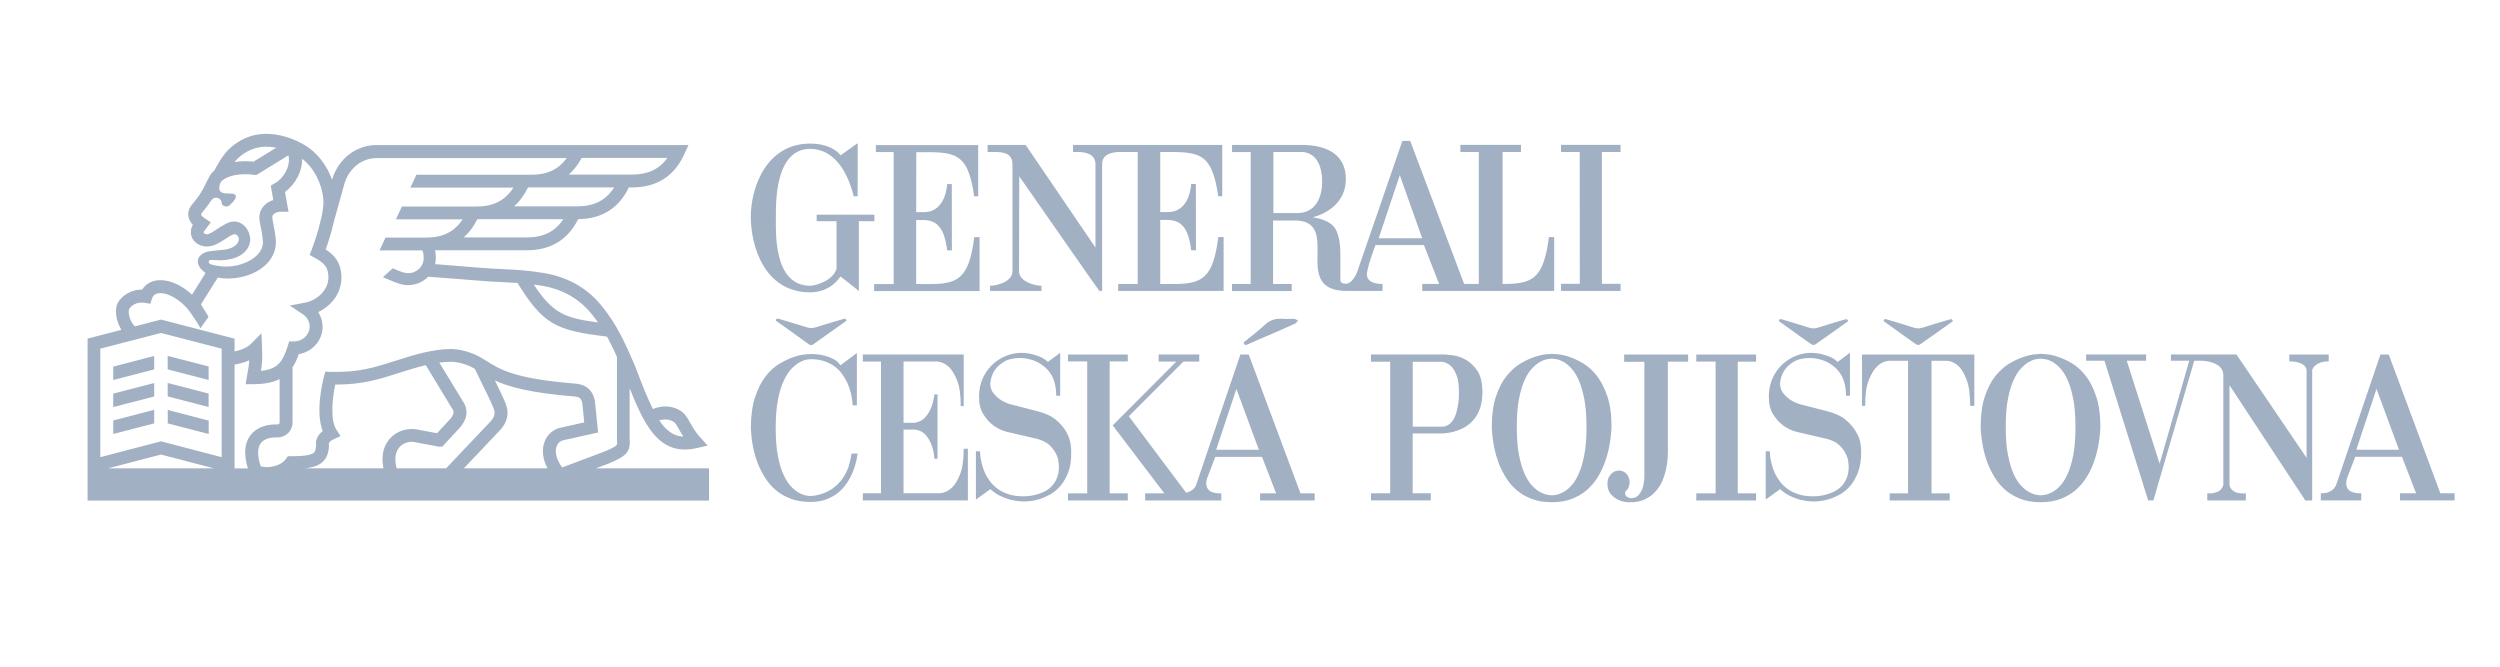 <svg width="60" height="16" viewBox="0 0 60 16" fill="none" xmlns="http://www.w3.org/2000/svg">
<g clip-path="url(#clip0_9323_292474)">
<path d="M14.618 11.121L14.622 11.119C15.07 10.934 15.134 10.817 15.111 10.52V9.316C15.453 10.18 15.774 10.788 16.436 10.788C16.526 10.788 16.622 10.778 16.726 10.753L16.984 10.694L16.807 10.499C16.695 10.374 16.638 10.278 16.576 10.165C16.549 10.12 16.522 10.072 16.49 10.02C16.336 9.768 15.968 9.684 15.67 9.818C15.534 9.549 15.399 9.199 15.234 8.768L15.199 8.687C15.172 8.622 15.143 8.557 15.114 8.493V8.482H15.109C15.007 8.255 14.899 8.026 14.77 7.812C14.653 7.618 14.532 7.449 14.405 7.299C14.062 6.895 13.605 6.643 13.049 6.552C12.666 6.489 12.393 6.474 12.05 6.458C11.979 6.454 11.904 6.452 11.825 6.447C11.668 6.439 11.348 6.412 11.035 6.387C10.825 6.37 10.61 6.352 10.442 6.339C10.454 6.291 10.46 6.243 10.46 6.191C10.46 6.122 10.454 6.062 10.442 6.006H12.649C13.218 6.006 13.63 5.754 13.876 5.26C14.443 5.254 14.851 4.998 15.093 4.498H15.172C15.761 4.498 16.182 4.229 16.424 3.7L16.524 3.481H9.04C8.548 3.481 8.13 3.802 7.973 4.298L7.969 4.314C7.842 3.96 7.609 3.658 7.311 3.481C6.896 3.236 6.424 3.152 6.049 3.258C5.924 3.294 5.801 3.35 5.701 3.417C5.613 3.475 5.493 3.565 5.405 3.677C5.309 3.8 5.218 3.948 5.149 4.087C5.107 4.123 5.072 4.16 5.049 4.194L4.959 4.362L4.955 4.371C4.849 4.612 4.718 4.781 4.616 4.9C4.516 5.016 4.509 5.129 4.524 5.202C4.539 5.281 4.582 5.348 4.628 5.396L4.626 5.4C4.597 5.452 4.58 5.51 4.58 5.571C4.58 5.768 4.751 5.916 4.963 5.916C5.118 5.916 5.243 5.843 5.376 5.756C5.43 5.72 5.574 5.625 5.62 5.62C5.678 5.62 5.732 5.675 5.732 5.733C5.732 5.895 5.524 5.981 5.374 5.993L5.07 6.025C4.851 6.045 4.749 6.162 4.749 6.264C4.749 6.368 4.799 6.427 4.832 6.462L4.855 6.485L4.932 6.554L4.609 7.072C4.38 6.86 4.112 6.731 3.872 6.724C3.718 6.72 3.585 6.766 3.487 6.858C3.458 6.885 3.433 6.916 3.412 6.949H3.405C3.151 6.949 2.945 7.085 2.845 7.239C2.737 7.406 2.776 7.695 2.914 7.916L2.102 8.126V12.015H17.017V11.24H14.301L14.618 11.121ZM16.226 10.184C16.255 10.232 16.282 10.278 16.305 10.32C16.334 10.374 16.365 10.424 16.399 10.48C16.165 10.465 15.986 10.336 15.824 10.09C15.976 10.038 16.159 10.076 16.226 10.184ZM12.997 6.856C13.479 6.935 13.872 7.151 14.168 7.499C14.232 7.574 14.293 7.653 14.353 7.739C13.545 7.633 13.262 7.514 12.81 6.829C12.868 6.837 12.931 6.845 12.997 6.856ZM12.647 5.698H11.129C11.26 5.583 11.368 5.437 11.456 5.26H13.52C13.324 5.558 13.043 5.698 12.647 5.698ZM13.855 4.952H12.337C12.47 4.835 12.583 4.683 12.672 4.498H14.739C14.545 4.806 14.26 4.952 13.855 4.952ZM13.96 3.79H16.018C15.824 4.06 15.551 4.19 15.17 4.19H13.651C13.772 4.083 13.874 3.95 13.96 3.79ZM5.647 3.869C5.695 3.806 5.774 3.738 5.87 3.675C5.942 3.627 6.04 3.583 6.134 3.556C6.284 3.513 6.455 3.51 6.632 3.544L6.086 3.879C6.017 3.873 5.951 3.869 5.886 3.869C5.795 3.869 5.709 3.877 5.63 3.89C5.634 3.883 5.64 3.875 5.647 3.869ZM5.049 6.239L5.316 6.247C5.64 6.235 5.97 6.102 6.007 5.766C6.007 5.537 5.845 5.316 5.615 5.316C5.493 5.316 5.355 5.402 5.201 5.504C5.101 5.571 5.02 5.623 4.961 5.623C4.92 5.623 4.886 5.596 4.886 5.573C4.886 5.568 4.886 5.564 4.889 5.562L5.059 5.335L4.911 5.237C4.88 5.216 4.832 5.179 4.826 5.15C4.824 5.135 4.843 5.112 4.849 5.104C4.909 5.033 4.98 4.948 5.049 4.839C5.093 4.779 5.118 4.746 5.191 4.746C5.261 4.746 5.32 4.802 5.32 4.873C5.32 4.919 5.372 4.956 5.434 4.956C5.499 4.956 5.526 4.91 5.565 4.873C5.565 4.873 5.718 4.733 5.636 4.669C5.545 4.594 5.178 4.746 5.28 4.41L5.305 4.362C5.345 4.31 5.52 4.181 5.882 4.181C5.951 4.181 6.024 4.185 6.097 4.196L6.151 4.202L6.919 3.729C6.926 3.746 6.928 3.756 6.928 3.756V3.76C6.967 3.994 6.821 4.271 6.586 4.404L6.499 4.456L6.559 4.802C6.361 4.862 6.224 5.021 6.224 5.212C6.224 5.277 6.238 5.356 6.259 5.454C6.28 5.562 6.305 5.687 6.311 5.812C6.311 6.172 5.813 6.412 5.39 6.397H5.38C5.363 6.397 5.095 6.377 5.028 6.325C5.016 6.314 5.005 6.293 5.009 6.279C5.013 6.256 5.03 6.237 5.049 6.239ZM3.103 7.41C3.164 7.318 3.303 7.237 3.476 7.268L3.608 7.291L3.649 7.164C3.66 7.131 3.674 7.106 3.695 7.085C3.732 7.049 3.787 7.033 3.857 7.035C4.043 7.041 4.276 7.17 4.466 7.372C4.534 7.445 4.595 7.533 4.651 7.618C4.661 7.637 4.674 7.656 4.684 7.672C4.699 7.697 4.714 7.716 4.716 7.72C4.722 7.733 4.816 7.872 4.809 7.88C4.874 7.791 4.939 7.701 5.001 7.612C5.003 7.61 5.001 7.601 4.995 7.589C4.98 7.558 4.947 7.506 4.926 7.472C4.922 7.464 4.916 7.458 4.911 7.449L4.909 7.447C4.907 7.443 4.899 7.431 4.889 7.412C4.868 7.378 4.836 7.331 4.824 7.303L5.228 6.66C5.328 6.681 5.413 6.685 5.455 6.685H5.465C6.034 6.685 6.622 6.358 6.622 5.81V5.795C6.613 5.648 6.586 5.504 6.563 5.389C6.549 5.314 6.534 5.243 6.534 5.208C6.534 5.148 6.619 5.081 6.74 5.081H6.924L6.84 4.606C7.098 4.417 7.257 4.106 7.251 3.81C7.53 4.025 7.725 4.394 7.761 4.787C7.771 4.902 7.748 5.062 7.711 5.231L7.69 5.302H7.694C7.63 5.577 7.532 5.858 7.48 5.993L7.432 6.118L7.546 6.183C7.755 6.3 7.882 6.387 7.882 6.658C7.882 6.97 7.6 7.21 7.328 7.262L6.955 7.333L7.269 7.543C7.371 7.61 7.432 7.72 7.432 7.837C7.432 8.033 7.265 8.193 7.059 8.193H6.94L6.907 8.301C6.79 8.678 6.665 8.862 6.263 8.901C6.282 8.787 6.294 8.676 6.294 8.52C6.294 8.485 6.29 8.38 6.29 8.349L6.274 7.999L6.026 8.249C5.942 8.335 5.795 8.401 5.63 8.435V8.128L3.866 7.67L3.237 7.833C3.095 7.695 3.068 7.464 3.103 7.41ZM2.595 11.24L3.864 10.909L5.132 11.24H2.595ZM5.32 10.972L3.864 10.592L2.408 10.972V8.368L3.864 7.991L5.32 8.368V10.972ZM5.997 10.465C5.865 10.655 5.849 10.915 5.949 11.242H5.63V8.749C5.745 8.732 5.867 8.699 5.982 8.647C5.976 8.755 5.961 8.843 5.94 8.957C5.936 8.984 5.932 9.011 5.926 9.041L5.895 9.22H6.078C6.353 9.22 6.555 9.178 6.711 9.097V10.138C6.711 10.165 6.69 10.186 6.665 10.186H6.619C6.347 10.184 6.122 10.286 5.997 10.465ZM9.202 11.24H7.311C7.515 11.219 7.661 11.174 7.763 11.067C7.886 10.938 7.898 10.763 7.894 10.636C7.898 10.626 7.919 10.582 8.011 10.54L8.173 10.465L8.075 10.315C7.913 10.068 7.984 9.524 8.046 9.23H8.061C8.702 9.23 9.117 9.097 9.554 8.957C9.669 8.92 9.788 8.882 9.91 8.847L9.915 8.845C9.917 8.845 10.046 8.803 10.219 8.764L10.835 9.78L10.841 9.788C10.902 9.876 10.91 9.934 10.8 10.063L10.489 10.397L9.983 10.303H9.979C9.75 10.268 9.504 10.357 9.352 10.532C9.24 10.659 9.131 10.884 9.202 11.24ZM9.519 11.24C9.463 11.021 9.486 10.847 9.585 10.734C9.681 10.626 9.827 10.592 9.931 10.607L10.519 10.717L10.533 10.72H10.614L11.029 10.272L11.033 10.268C11.104 10.184 11.319 9.934 11.1 9.616L10.544 8.703C10.635 8.691 10.727 8.682 10.812 8.682H10.816C10.819 8.682 11.098 8.678 11.396 8.851C11.435 8.937 11.491 9.051 11.554 9.178C11.671 9.413 11.816 9.707 11.856 9.826C11.868 9.863 11.908 9.976 11.768 10.12L10.706 11.24H9.519ZM13.141 11.24H11.133L11.993 10.332C12.168 10.153 12.223 9.936 12.15 9.726C12.108 9.603 11.993 9.37 11.877 9.13C12.218 9.289 12.737 9.43 13.791 9.516C13.918 9.526 13.951 9.57 13.976 9.684L14.022 10.138L13.47 10.261C13.285 10.299 13.141 10.419 13.072 10.595C12.997 10.788 13.022 11.017 13.141 11.24ZM13.36 10.707C13.391 10.63 13.449 10.58 13.53 10.563L14.355 10.38L14.28 9.645L14.278 9.628C14.258 9.53 14.197 9.239 13.814 9.207C12.339 9.089 11.998 8.87 11.639 8.639C11.639 8.637 11.639 8.637 11.637 8.637L11.635 8.639L11.612 8.624C11.229 8.376 10.85 8.374 10.812 8.376C10.394 8.376 9.867 8.543 9.823 8.555C9.696 8.593 9.577 8.63 9.461 8.668C8.998 8.816 8.6 8.945 7.93 8.924L7.807 8.92L7.775 9.039C7.75 9.13 7.563 9.87 7.744 10.345C7.582 10.472 7.582 10.62 7.584 10.64C7.59 10.803 7.553 10.842 7.54 10.857C7.463 10.938 7.207 10.949 6.99 10.949H6.988H6.909L6.863 11.013C6.73 11.197 6.442 11.24 6.257 11.192C6.176 10.947 6.174 10.757 6.253 10.645C6.344 10.511 6.54 10.497 6.622 10.497H6.667C6.863 10.497 7.021 10.336 7.021 10.14V8.816C7.082 8.724 7.13 8.618 7.171 8.499C7.494 8.447 7.742 8.172 7.742 7.843C7.742 7.716 7.705 7.595 7.638 7.489C7.938 7.345 8.194 7.051 8.194 6.666C8.194 6.281 8 6.104 7.817 5.989C7.869 5.841 7.955 5.581 8.013 5.318L8.271 4.392C8.388 4.029 8.69 3.794 9.042 3.794H13.601C13.408 4.065 13.135 4.194 12.754 4.194H9.994L9.85 4.502H12.322C12.129 4.81 11.843 4.956 11.439 4.956H9.646L9.502 5.264H11.102C10.908 5.562 10.627 5.702 10.229 5.702H9.252L9.109 6.01H10.133C10.142 6.022 10.169 6.068 10.169 6.195C10.169 6.393 10.002 6.556 9.798 6.556C9.727 6.556 9.667 6.539 9.563 6.497C9.517 6.479 9.471 6.46 9.427 6.439L9.19 6.652C9.233 6.67 9.279 6.689 9.323 6.708C9.527 6.797 9.644 6.843 9.798 6.843C9.985 6.843 10.156 6.764 10.277 6.641C10.452 6.652 10.735 6.677 11.01 6.697C11.337 6.724 11.648 6.749 11.808 6.758C11.887 6.762 11.962 6.766 12.035 6.77C12.17 6.777 12.295 6.783 12.42 6.791C13.043 7.801 13.362 7.933 14.568 8.078C14.653 8.235 14.732 8.397 14.807 8.564V10.53V10.54C14.814 10.63 14.814 10.661 14.801 10.678C14.759 10.732 14.574 10.809 14.509 10.836L13.493 11.219C13.356 11.036 13.308 10.845 13.36 10.707ZM18.869 7.872C18.79 7.814 18.709 7.758 18.621 7.697C18.627 7.626 18.673 7.645 18.715 7.658C18.927 7.722 19.142 7.785 19.354 7.853C19.431 7.878 19.502 7.88 19.581 7.855C19.79 7.787 20.002 7.726 20.213 7.664C20.25 7.653 20.3 7.626 20.315 7.699C20.046 7.891 19.777 8.082 19.506 8.272C19.488 8.287 19.44 8.282 19.419 8.268C19.236 8.139 19.052 8.005 18.869 7.872ZM21.446 3.65H21.021V3.481H23.477V4.712H23.381C23.224 3.606 22.893 3.652 21.991 3.652L21.989 5.091H22.162C22.708 5.102 22.731 4.425 22.731 4.417C22.731 4.417 22.841 4.421 22.843 4.417L22.845 6.008H22.731C22.666 5.471 22.489 5.289 22.177 5.281H21.989V6.818H22.312C23.008 6.818 23.256 6.67 23.383 5.691H23.51V6.985H20.979V6.818H21.448V3.65H21.446ZM20.985 5.308H20.613V6.983C20.61 6.981 20.171 6.631 20.171 6.635C20.04 6.837 19.792 7.016 19.444 7.016C18.332 7.016 18.023 5.883 18.019 5.216C18.017 4.489 18.398 3.446 19.444 3.446C19.983 3.446 20.181 3.727 20.171 3.729C20.173 3.733 20.587 3.429 20.585 3.438C20.587 3.436 20.583 4.489 20.583 4.71H20.488C20.36 4.173 20.044 3.573 19.444 3.573C18.59 3.573 18.621 4.898 18.621 5.216C18.621 5.562 18.559 6.858 19.444 6.858C19.571 6.858 19.996 6.737 20.077 6.447V5.308H19.6V5.152H20.985V5.308ZM33.185 6.814C33.137 6.814 32.825 6.822 32.806 6.606C32.793 6.447 33.012 5.881 33.012 5.881H34.174C34.174 5.879 34.537 6.814 34.539 6.814H34.133V6.983H37.301V5.689H37.174C37.047 6.668 36.799 6.814 36.103 6.814H36.062V3.648H36.503V3.477H35.049V3.648H35.491V6.814H35.139L33.845 3.383H33.656C33.66 3.381 32.581 6.495 32.579 6.506C32.581 6.497 32.498 6.772 32.321 6.808C32.156 6.816 32.169 6.731 32.169 6.699V6.1C32.169 5.941 32.156 5.585 31.994 5.421C31.81 5.235 31.498 5.223 31.504 5.214C31.504 5.214 32.3 5.05 32.3 4.296C32.3 3.767 31.931 3.502 31.317 3.479H29.569V3.65H30.017V6.816H29.569V6.985H31.002V6.816H30.554V5.293H31.15C32.183 5.379 30.973 6.985 32.327 6.983H33.181V6.814H33.185ZM33.595 4.204L34.133 5.718H33.089L33.595 4.204ZM31.129 5.114H30.561V3.648H31.287C31.714 3.713 31.731 4.206 31.731 4.362C31.731 4.742 31.573 5.114 31.129 5.114ZM23.856 3.648H23.703V3.479H24.616L26.291 5.941V3.921C26.274 3.656 25.974 3.648 25.847 3.648H25.753V3.479H29.334V4.71H29.238C29.079 3.604 28.748 3.648 27.846 3.648V5.089H28.019C28.565 5.1 28.588 4.423 28.588 4.414C28.588 4.414 28.698 4.419 28.701 4.414L28.703 6.006H28.588C28.526 5.468 28.346 5.287 28.034 5.279H27.846V6.816H28.169C28.865 6.816 29.113 6.668 29.24 5.689H29.367V6.983H26.836V6.816H27.305V3.648H26.895C26.767 3.648 26.468 3.658 26.451 3.921V6.983H26.388C26.376 6.985 25.124 5.179 24.462 4.231L24.457 6.51C24.457 6.762 24.839 6.858 24.995 6.858V6.983H23.762V6.858H23.764C23.922 6.858 24.299 6.762 24.299 6.51V3.921C24.287 3.656 24.035 3.648 23.856 3.648ZM38.894 6.983H37.465V6.812H37.915L37.913 3.648H37.465V3.477H38.894V3.648H38.446V6.812H38.894V6.983ZM42.935 7.88C42.856 7.824 42.779 7.768 42.694 7.708C42.7 7.639 42.746 7.658 42.785 7.67C42.993 7.733 43.204 7.795 43.412 7.862C43.489 7.887 43.558 7.889 43.635 7.862C43.839 7.795 44.047 7.735 44.254 7.674C44.291 7.664 44.339 7.637 44.354 7.71C44.091 7.897 43.829 8.087 43.562 8.27C43.543 8.282 43.495 8.28 43.477 8.266C43.295 8.141 43.116 8.01 42.935 7.88ZM45.449 7.88C45.37 7.824 45.293 7.768 45.208 7.708C45.214 7.639 45.26 7.658 45.299 7.67C45.508 7.733 45.718 7.795 45.926 7.862C46.003 7.887 46.072 7.889 46.149 7.862C46.353 7.795 46.562 7.735 46.768 7.674C46.805 7.664 46.853 7.637 46.868 7.71C46.605 7.897 46.343 8.087 46.076 8.27C46.057 8.282 46.01 8.28 45.991 8.266C45.807 8.141 45.628 8.01 45.449 7.88ZM20.438 10.884H20.583C20.554 11.101 20.494 11.294 20.404 11.465C20.365 11.538 20.317 11.609 20.262 11.678C20.208 11.746 20.142 11.807 20.065 11.863C19.988 11.917 19.898 11.963 19.798 11.996C19.696 12.03 19.581 12.046 19.45 12.046C19.271 12.046 19.113 12.021 18.977 11.969C18.842 11.917 18.725 11.851 18.625 11.767C18.525 11.684 18.442 11.588 18.373 11.482C18.305 11.376 18.248 11.267 18.201 11.157C18.094 10.896 18.034 10.603 18.021 10.272C18.021 9.982 18.055 9.736 18.121 9.534C18.188 9.332 18.271 9.166 18.373 9.034C18.475 8.903 18.586 8.801 18.707 8.73C18.827 8.659 18.94 8.605 19.044 8.57C19.148 8.534 19.24 8.514 19.315 8.507C19.39 8.501 19.433 8.497 19.448 8.497H19.483C19.513 8.497 19.558 8.499 19.617 8.505C19.675 8.509 19.738 8.522 19.806 8.541C19.875 8.559 19.942 8.587 20.008 8.62C20.075 8.655 20.129 8.703 20.169 8.768L20.565 8.472V9.728H20.465C20.452 9.522 20.406 9.336 20.329 9.174C20.296 9.103 20.254 9.036 20.206 8.97C20.158 8.903 20.098 8.845 20.029 8.793C19.958 8.741 19.877 8.699 19.781 8.668C19.686 8.637 19.577 8.62 19.454 8.62H19.45C19.438 8.62 19.407 8.624 19.361 8.63C19.315 8.637 19.261 8.657 19.198 8.691C19.136 8.724 19.071 8.774 19.002 8.843C18.934 8.912 18.871 9.007 18.813 9.13C18.755 9.253 18.707 9.407 18.671 9.593C18.634 9.778 18.617 10.005 18.617 10.276C18.617 10.536 18.634 10.757 18.669 10.94C18.704 11.124 18.748 11.276 18.805 11.394C18.859 11.515 18.921 11.609 18.988 11.678C19.054 11.746 19.119 11.796 19.179 11.83C19.242 11.863 19.296 11.884 19.344 11.892C19.392 11.9 19.425 11.905 19.442 11.905H19.456C19.613 11.894 19.759 11.853 19.892 11.78C19.948 11.751 20.006 11.709 20.065 11.659C20.123 11.609 20.177 11.549 20.227 11.476C20.277 11.405 20.321 11.319 20.36 11.223C20.387 11.124 20.419 11.011 20.438 10.884ZM23.129 10.77H23.229V12.009H20.708V11.838H21.144V8.678H20.708V8.507H23.129V9.747H23.058C23.058 9.48 23.029 9.274 22.97 9.128C22.912 8.982 22.847 8.878 22.779 8.812C22.695 8.732 22.602 8.687 22.5 8.676H21.685V10.147H21.95C22.06 10.13 22.145 10.086 22.208 10.013C22.27 9.943 22.316 9.863 22.35 9.78C22.387 9.684 22.412 9.578 22.425 9.466H22.5V11.011H22.425C22.418 10.89 22.395 10.782 22.36 10.686C22.331 10.603 22.285 10.524 22.225 10.449C22.164 10.374 22.079 10.328 21.971 10.311H21.685V11.836H22.57C22.675 11.825 22.766 11.782 22.849 11.7C22.92 11.634 22.983 11.528 23.041 11.384C23.099 11.242 23.129 11.036 23.129 10.77ZM25.639 11.332C25.589 11.463 25.526 11.573 25.451 11.661C25.376 11.748 25.293 11.819 25.201 11.869C25.11 11.919 25.022 11.957 24.937 11.982C24.851 12.007 24.776 12.021 24.712 12.028C24.647 12.032 24.601 12.036 24.574 12.036H24.553C24.464 12.032 24.374 12.021 24.283 12.001C24.206 11.984 24.12 11.955 24.029 11.913C23.935 11.871 23.849 11.813 23.768 11.74L23.422 11.99V10.83H23.518C23.529 11.03 23.572 11.209 23.647 11.369C23.681 11.436 23.722 11.503 23.772 11.567C23.822 11.632 23.883 11.69 23.956 11.74C24.026 11.79 24.112 11.832 24.21 11.863C24.308 11.894 24.422 11.911 24.551 11.911H24.566C24.587 11.911 24.62 11.909 24.668 11.907C24.716 11.903 24.772 11.894 24.835 11.88C24.897 11.865 24.964 11.842 25.032 11.813C25.101 11.784 25.164 11.742 25.22 11.69C25.276 11.638 25.324 11.571 25.359 11.49C25.397 11.409 25.414 11.311 25.414 11.199V11.188C25.414 11.167 25.409 11.13 25.403 11.074C25.397 11.017 25.376 10.953 25.341 10.884C25.305 10.813 25.253 10.747 25.187 10.682C25.118 10.617 25.02 10.567 24.895 10.534L24.16 10.363C24.037 10.33 23.926 10.276 23.831 10.203C23.747 10.14 23.67 10.053 23.602 9.945C23.531 9.836 23.497 9.695 23.497 9.522C23.497 9.349 23.529 9.197 23.593 9.064C23.656 8.932 23.737 8.822 23.835 8.734C23.933 8.647 24.043 8.58 24.162 8.534C24.283 8.489 24.397 8.468 24.508 8.468C24.587 8.468 24.666 8.476 24.743 8.493C24.81 8.509 24.88 8.532 24.953 8.559C25.026 8.589 25.091 8.63 25.149 8.687L25.445 8.466V9.497H25.349C25.349 9.384 25.337 9.284 25.314 9.197C25.291 9.109 25.259 9.036 25.218 8.974C25.178 8.912 25.132 8.859 25.082 8.816C25.032 8.772 24.98 8.737 24.928 8.705C24.805 8.639 24.666 8.601 24.508 8.591C24.328 8.591 24.187 8.622 24.087 8.687C23.987 8.749 23.914 8.82 23.866 8.897C23.81 8.986 23.776 9.089 23.766 9.201C23.766 9.295 23.791 9.372 23.841 9.434C23.891 9.497 23.945 9.547 24.001 9.586C24.068 9.632 24.145 9.67 24.23 9.697L24.895 9.868C25.089 9.918 25.241 9.988 25.349 10.082C25.459 10.176 25.541 10.272 25.595 10.372C25.649 10.472 25.68 10.563 25.693 10.649C25.705 10.734 25.709 10.792 25.709 10.826V10.851C25.713 11.04 25.689 11.201 25.639 11.332ZM35.187 8.639C35.083 8.578 34.978 8.543 34.874 8.528C34.77 8.516 34.695 8.507 34.649 8.507H32.904V8.682H33.364V11.838H32.904V12.009H34.339V11.838H33.904V10.403H34.61C34.622 10.403 34.656 10.401 34.71 10.395C34.764 10.39 34.826 10.378 34.897 10.359C34.968 10.34 35.045 10.311 35.124 10.27C35.203 10.228 35.278 10.17 35.347 10.097C35.416 10.024 35.472 9.93 35.514 9.818C35.557 9.705 35.578 9.568 35.578 9.407C35.578 9.195 35.539 9.028 35.462 8.907C35.383 8.789 35.291 8.699 35.187 8.639ZM35.014 9.434C35.014 9.457 35.014 9.493 35.012 9.543C35.01 9.591 35.003 9.645 34.995 9.705C34.985 9.765 34.972 9.826 34.956 9.89C34.939 9.953 34.916 10.011 34.885 10.063C34.855 10.115 34.816 10.157 34.77 10.19C34.724 10.224 34.668 10.24 34.605 10.24H33.906V8.684H34.605C34.683 8.691 34.751 8.722 34.81 8.774C34.864 8.82 34.91 8.893 34.951 8.989C34.993 9.084 35.014 9.226 35.014 9.409V9.434ZM38.578 9.516C38.511 9.318 38.428 9.153 38.328 9.024C38.228 8.895 38.119 8.795 38.001 8.724C37.882 8.653 37.772 8.601 37.665 8.566C37.561 8.53 37.469 8.509 37.392 8.503C37.315 8.497 37.272 8.493 37.257 8.493H37.247C37.234 8.493 37.188 8.497 37.109 8.503C37.03 8.509 36.938 8.53 36.832 8.566C36.726 8.601 36.611 8.653 36.493 8.724C36.372 8.795 36.261 8.895 36.157 9.024C36.053 9.153 35.97 9.318 35.903 9.516C35.837 9.713 35.803 9.957 35.803 10.242C35.816 10.58 35.876 10.88 35.982 11.149C36.028 11.261 36.087 11.373 36.155 11.482C36.224 11.59 36.309 11.686 36.409 11.771C36.511 11.857 36.63 11.925 36.768 11.976C36.905 12.028 37.063 12.053 37.242 12.053C37.422 12.053 37.58 12.028 37.717 11.976C37.855 11.923 37.971 11.855 38.072 11.771C38.172 11.686 38.257 11.59 38.326 11.482C38.396 11.373 38.453 11.263 38.496 11.149C38.603 10.882 38.663 10.58 38.676 10.242C38.678 9.957 38.644 9.716 38.578 9.516ZM38.024 10.915C37.988 11.099 37.944 11.251 37.888 11.373C37.834 11.494 37.774 11.59 37.709 11.659C37.645 11.728 37.58 11.778 37.52 11.811C37.457 11.844 37.403 11.865 37.357 11.873C37.311 11.882 37.278 11.886 37.257 11.886H37.228C37.211 11.886 37.178 11.882 37.13 11.873C37.082 11.865 37.026 11.844 36.965 11.811C36.903 11.778 36.84 11.728 36.774 11.659C36.707 11.59 36.647 11.496 36.591 11.373C36.536 11.253 36.491 11.099 36.455 10.915C36.42 10.732 36.403 10.509 36.403 10.245C36.403 9.982 36.42 9.759 36.455 9.576C36.491 9.395 36.534 9.243 36.591 9.122C36.645 9.001 36.707 8.905 36.774 8.837C36.84 8.768 36.903 8.718 36.963 8.684C37.024 8.651 37.078 8.63 37.126 8.622C37.174 8.614 37.209 8.609 37.228 8.609H37.257C37.278 8.609 37.311 8.614 37.359 8.622C37.407 8.63 37.461 8.651 37.522 8.684C37.582 8.718 37.645 8.768 37.709 8.837C37.774 8.905 37.834 8.999 37.888 9.122C37.942 9.243 37.988 9.397 38.024 9.58C38.059 9.763 38.076 9.984 38.076 10.245C38.078 10.507 38.059 10.732 38.024 10.915ZM40.711 8.509H42.146V8.68H41.706V11.84H42.146V12.011H40.711V11.84H41.175V8.678H40.711V8.509ZM44.651 10.647C44.664 10.732 44.668 10.79 44.668 10.824V10.849C44.668 11.038 44.643 11.199 44.593 11.332C44.543 11.463 44.481 11.573 44.406 11.661C44.331 11.748 44.247 11.819 44.156 11.869C44.064 11.919 43.977 11.957 43.891 11.982C43.806 12.007 43.731 12.021 43.666 12.028C43.602 12.032 43.556 12.036 43.529 12.036H43.508C43.418 12.032 43.329 12.021 43.237 12.001C43.16 11.984 43.075 11.955 42.983 11.913C42.889 11.871 42.804 11.813 42.723 11.74L42.377 11.99V10.83H42.473C42.483 11.03 42.527 11.209 42.602 11.369C42.635 11.436 42.677 11.503 42.727 11.567C42.777 11.632 42.837 11.69 42.91 11.74C42.981 11.79 43.066 11.832 43.164 11.863C43.262 11.894 43.377 11.911 43.506 11.911H43.52C43.541 11.911 43.575 11.909 43.623 11.907C43.67 11.903 43.727 11.894 43.789 11.88C43.852 11.865 43.918 11.842 43.987 11.813C44.056 11.784 44.118 11.742 44.175 11.69C44.231 11.638 44.279 11.571 44.314 11.49C44.352 11.409 44.368 11.311 44.368 11.199V11.188C44.368 11.167 44.364 11.13 44.358 11.074C44.352 11.017 44.331 10.953 44.295 10.884C44.26 10.813 44.208 10.747 44.141 10.682C44.072 10.617 43.974 10.567 43.849 10.534L43.114 10.363C42.991 10.33 42.881 10.276 42.785 10.203C42.702 10.14 42.625 10.053 42.556 9.945C42.485 9.836 42.452 9.695 42.452 9.522C42.452 9.349 42.483 9.197 42.548 9.064C42.61 8.932 42.691 8.822 42.789 8.734C42.887 8.647 42.998 8.58 43.116 8.534C43.237 8.489 43.352 8.468 43.462 8.468C43.541 8.468 43.62 8.476 43.697 8.493C43.764 8.509 43.835 8.532 43.908 8.559C43.981 8.589 44.045 8.63 44.104 8.687L44.399 8.466V9.497H44.304C44.304 9.384 44.291 9.284 44.268 9.197C44.245 9.109 44.214 9.036 44.172 8.974C44.133 8.912 44.087 8.859 44.037 8.816C43.987 8.772 43.935 8.737 43.883 8.705C43.76 8.639 43.62 8.601 43.462 8.591C43.283 8.591 43.141 8.622 43.041 8.687C42.941 8.749 42.868 8.82 42.821 8.897C42.764 8.986 42.731 9.089 42.721 9.201C42.721 9.295 42.746 9.372 42.796 9.434C42.846 9.497 42.9 9.547 42.956 9.586C43.023 9.632 43.1 9.67 43.185 9.697L43.849 9.868C44.043 9.918 44.195 9.988 44.304 10.082C44.414 10.176 44.495 10.272 44.549 10.372C44.608 10.47 44.641 10.561 44.651 10.647ZM44.689 8.509H47.384V9.741H47.284C47.284 9.47 47.255 9.261 47.199 9.116C47.143 8.97 47.08 8.862 47.014 8.795C46.934 8.716 46.843 8.67 46.743 8.659H46.357V11.84H46.793V12.011H45.353V11.84H45.793V8.659H45.328C45.224 8.67 45.133 8.714 45.049 8.795C44.978 8.862 44.914 8.968 44.853 9.116C44.793 9.261 44.764 9.47 44.764 9.741H44.689V8.509ZM50.061 9.024C49.961 8.895 49.852 8.795 49.734 8.724C49.615 8.653 49.505 8.601 49.398 8.566C49.294 8.53 49.203 8.509 49.126 8.503C49.048 8.497 49.005 8.493 48.99 8.493H48.98C48.967 8.493 48.921 8.497 48.842 8.503C48.763 8.509 48.672 8.53 48.565 8.566C48.459 8.601 48.344 8.653 48.226 8.724C48.105 8.795 47.995 8.895 47.89 9.024C47.786 9.153 47.703 9.318 47.636 9.516C47.57 9.713 47.536 9.957 47.536 10.242C47.549 10.58 47.609 10.88 47.715 11.149C47.761 11.261 47.82 11.373 47.888 11.482C47.957 11.59 48.042 11.686 48.142 11.771C48.245 11.857 48.363 11.925 48.501 11.976C48.638 12.028 48.797 12.053 48.976 12.053C49.155 12.053 49.313 12.028 49.45 11.976C49.588 11.923 49.705 11.855 49.805 11.771C49.905 11.686 49.99 11.59 50.059 11.482C50.13 11.373 50.186 11.263 50.23 11.149C50.336 10.882 50.396 10.58 50.409 10.242C50.409 9.955 50.375 9.713 50.309 9.516C50.244 9.318 50.161 9.153 50.061 9.024ZM49.759 10.915C49.723 11.099 49.68 11.251 49.623 11.373C49.569 11.494 49.509 11.59 49.444 11.659C49.38 11.728 49.315 11.778 49.255 11.811C49.192 11.844 49.138 11.865 49.092 11.873C49.046 11.882 49.013 11.886 48.992 11.886H48.963C48.946 11.886 48.913 11.882 48.865 11.873C48.817 11.865 48.761 11.844 48.701 11.811C48.638 11.778 48.576 11.728 48.509 11.659C48.442 11.59 48.382 11.496 48.326 11.373C48.272 11.253 48.226 11.099 48.19 10.915C48.155 10.732 48.138 10.509 48.138 10.245C48.138 9.982 48.155 9.759 48.19 9.576C48.226 9.395 48.27 9.243 48.326 9.122C48.38 9.001 48.442 8.905 48.509 8.837C48.576 8.768 48.638 8.718 48.699 8.684C48.759 8.651 48.813 8.63 48.861 8.622C48.909 8.614 48.944 8.609 48.963 8.609H48.992C49.013 8.609 49.046 8.614 49.094 8.622C49.142 8.63 49.196 8.651 49.257 8.684C49.317 8.718 49.38 8.768 49.444 8.837C49.509 8.905 49.569 8.999 49.623 9.122C49.678 9.243 49.723 9.397 49.759 9.58C49.794 9.763 49.811 9.984 49.811 10.245C49.811 10.507 49.794 10.732 49.759 10.915ZM55.791 8.678C55.76 8.682 55.724 8.691 55.687 8.703C55.649 8.716 55.612 8.737 55.576 8.764C55.541 8.791 55.514 8.826 55.493 8.874V12.011H55.328L53.508 9.245V11.644C53.518 11.688 53.535 11.723 53.56 11.748C53.585 11.775 53.614 11.794 53.645 11.809C53.677 11.821 53.71 11.832 53.743 11.836C53.777 11.84 53.806 11.844 53.829 11.844C53.839 11.844 53.847 11.844 53.856 11.842C53.864 11.84 53.873 11.84 53.879 11.84H53.9V12.011H52.975V11.84H52.989C52.996 11.84 53.004 11.84 53.012 11.842C53.021 11.844 53.029 11.844 53.035 11.844C53.081 11.844 53.139 11.832 53.208 11.809C53.277 11.786 53.327 11.73 53.36 11.644V9.003C53.36 8.662 52.831 8.657 52.831 8.657H52.662L51.681 12.009H51.556L50.507 8.657H50.067V8.507H51.506V8.657H51.042L51.831 11.128L52.542 8.657H52.102V8.507H52.831H53.675L55.358 10.988V8.874C55.347 8.828 55.324 8.791 55.291 8.764C55.256 8.737 55.218 8.718 55.176 8.703C55.135 8.691 55.095 8.682 55.056 8.678C55.018 8.674 54.989 8.674 54.968 8.674H54.943V8.509H55.889V8.674H55.864C55.847 8.674 55.824 8.676 55.791 8.678ZM58.569 11.84L57.33 8.509H57.13L56.066 11.644C56.045 11.688 56.02 11.723 55.989 11.748C55.958 11.775 55.924 11.794 55.891 11.809C55.858 11.821 55.826 11.83 55.795 11.834C55.766 11.838 55.741 11.838 55.724 11.838H55.699V12.009H56.67V11.838H56.624C56.601 11.838 56.57 11.836 56.535 11.83C56.497 11.825 56.464 11.815 56.43 11.8C56.397 11.786 56.368 11.761 56.345 11.728C56.322 11.694 56.31 11.65 56.31 11.598C56.31 11.555 56.316 11.513 56.33 11.473L56.526 10.963H57.647L57.986 11.838H57.601V12.009H58.911V11.838H58.569V11.84ZM56.551 10.794L57.036 9.334L57.576 10.794H56.551ZM26.632 11.84H27.067V12.011H25.632V11.84H26.093V8.674H25.632V8.509H27.067V8.674H26.632V11.84ZM29.846 8.22C30.023 8.074 30.202 7.941 30.365 7.789C30.49 7.672 30.629 7.639 30.792 7.651C30.881 7.66 30.973 7.649 31.062 7.653C31.092 7.656 31.121 7.678 31.15 7.691C31.129 7.716 31.115 7.751 31.087 7.764C30.9 7.849 30.713 7.933 30.523 8.014C30.329 8.097 30.134 8.178 29.942 8.266C29.888 8.293 29.863 8.28 29.846 8.22ZM29.969 8.509H29.769L28.705 11.644C28.705 11.644 28.663 11.782 28.467 11.825L27.092 9.99L28.403 8.678H28.782V8.507H27.807V8.678H28.232L26.705 10.209L27.944 11.84H27.484V12.011H28.34H28.919H29.311V11.84H29.265C29.242 11.84 29.211 11.838 29.175 11.832C29.138 11.828 29.105 11.817 29.071 11.803C29.038 11.788 29.009 11.763 28.986 11.73C28.963 11.696 28.95 11.653 28.95 11.601C28.95 11.557 28.957 11.515 28.971 11.476L29.167 10.965H30.288L30.627 11.84H30.242V12.011H31.552V11.84H31.212L29.969 8.509ZM29.188 10.794L29.673 9.334L30.213 10.794H29.188ZM38.984 8.509H40.515V8.68H40.029V10.738V10.865C40.029 10.894 40.027 10.947 40.021 11.017C40.017 11.088 40.005 11.169 39.986 11.257C39.967 11.344 39.94 11.436 39.9 11.53C39.863 11.623 39.809 11.709 39.74 11.788C39.671 11.867 39.586 11.93 39.486 11.98C39.384 12.03 39.261 12.055 39.113 12.055C39.017 12.055 38.928 12.036 38.848 12.001C38.782 11.971 38.719 11.925 38.663 11.863C38.607 11.8 38.578 11.713 38.578 11.596C38.582 11.536 38.594 11.484 38.617 11.442C38.638 11.405 38.667 11.371 38.707 11.34C38.746 11.309 38.805 11.292 38.882 11.292C38.921 11.299 38.961 11.313 38.996 11.338C39.026 11.359 39.053 11.388 39.075 11.43C39.098 11.471 39.111 11.528 39.111 11.596C39.107 11.626 39.1 11.655 39.09 11.682C39.084 11.705 39.073 11.728 39.057 11.748C39.042 11.769 39.023 11.788 39.005 11.8V11.851C39.005 11.871 39.011 11.888 39.026 11.903C39.038 11.917 39.055 11.928 39.071 11.936C39.092 11.946 39.113 11.953 39.136 11.957C39.219 11.957 39.284 11.932 39.328 11.88C39.373 11.828 39.405 11.769 39.425 11.703C39.448 11.626 39.463 11.54 39.465 11.448V10.742V8.684H38.98V8.509H38.984ZM5.007 9.12L4.024 8.864V8.541L5.007 8.795V9.12ZM2.718 8.799L3.701 8.543V8.866L2.718 9.12V8.799ZM2.718 9.447L3.701 9.193V9.516L2.718 9.77V9.447ZM5.007 9.768L4.024 9.513V9.191L5.007 9.445V9.768ZM5.007 10.415L4.026 10.161V9.838L5.009 10.095V10.415H5.007ZM2.718 10.092L3.701 9.836V10.161L2.718 10.415V10.092Z" fill="#A2B0C4"/>
</g>
<defs>
<clipPath id="clip0_9323_292474">
<rect width="63" height="14.741" fill="white" transform="translate(-1 0.372)"/>
</clipPath>
</defs>
</svg>
